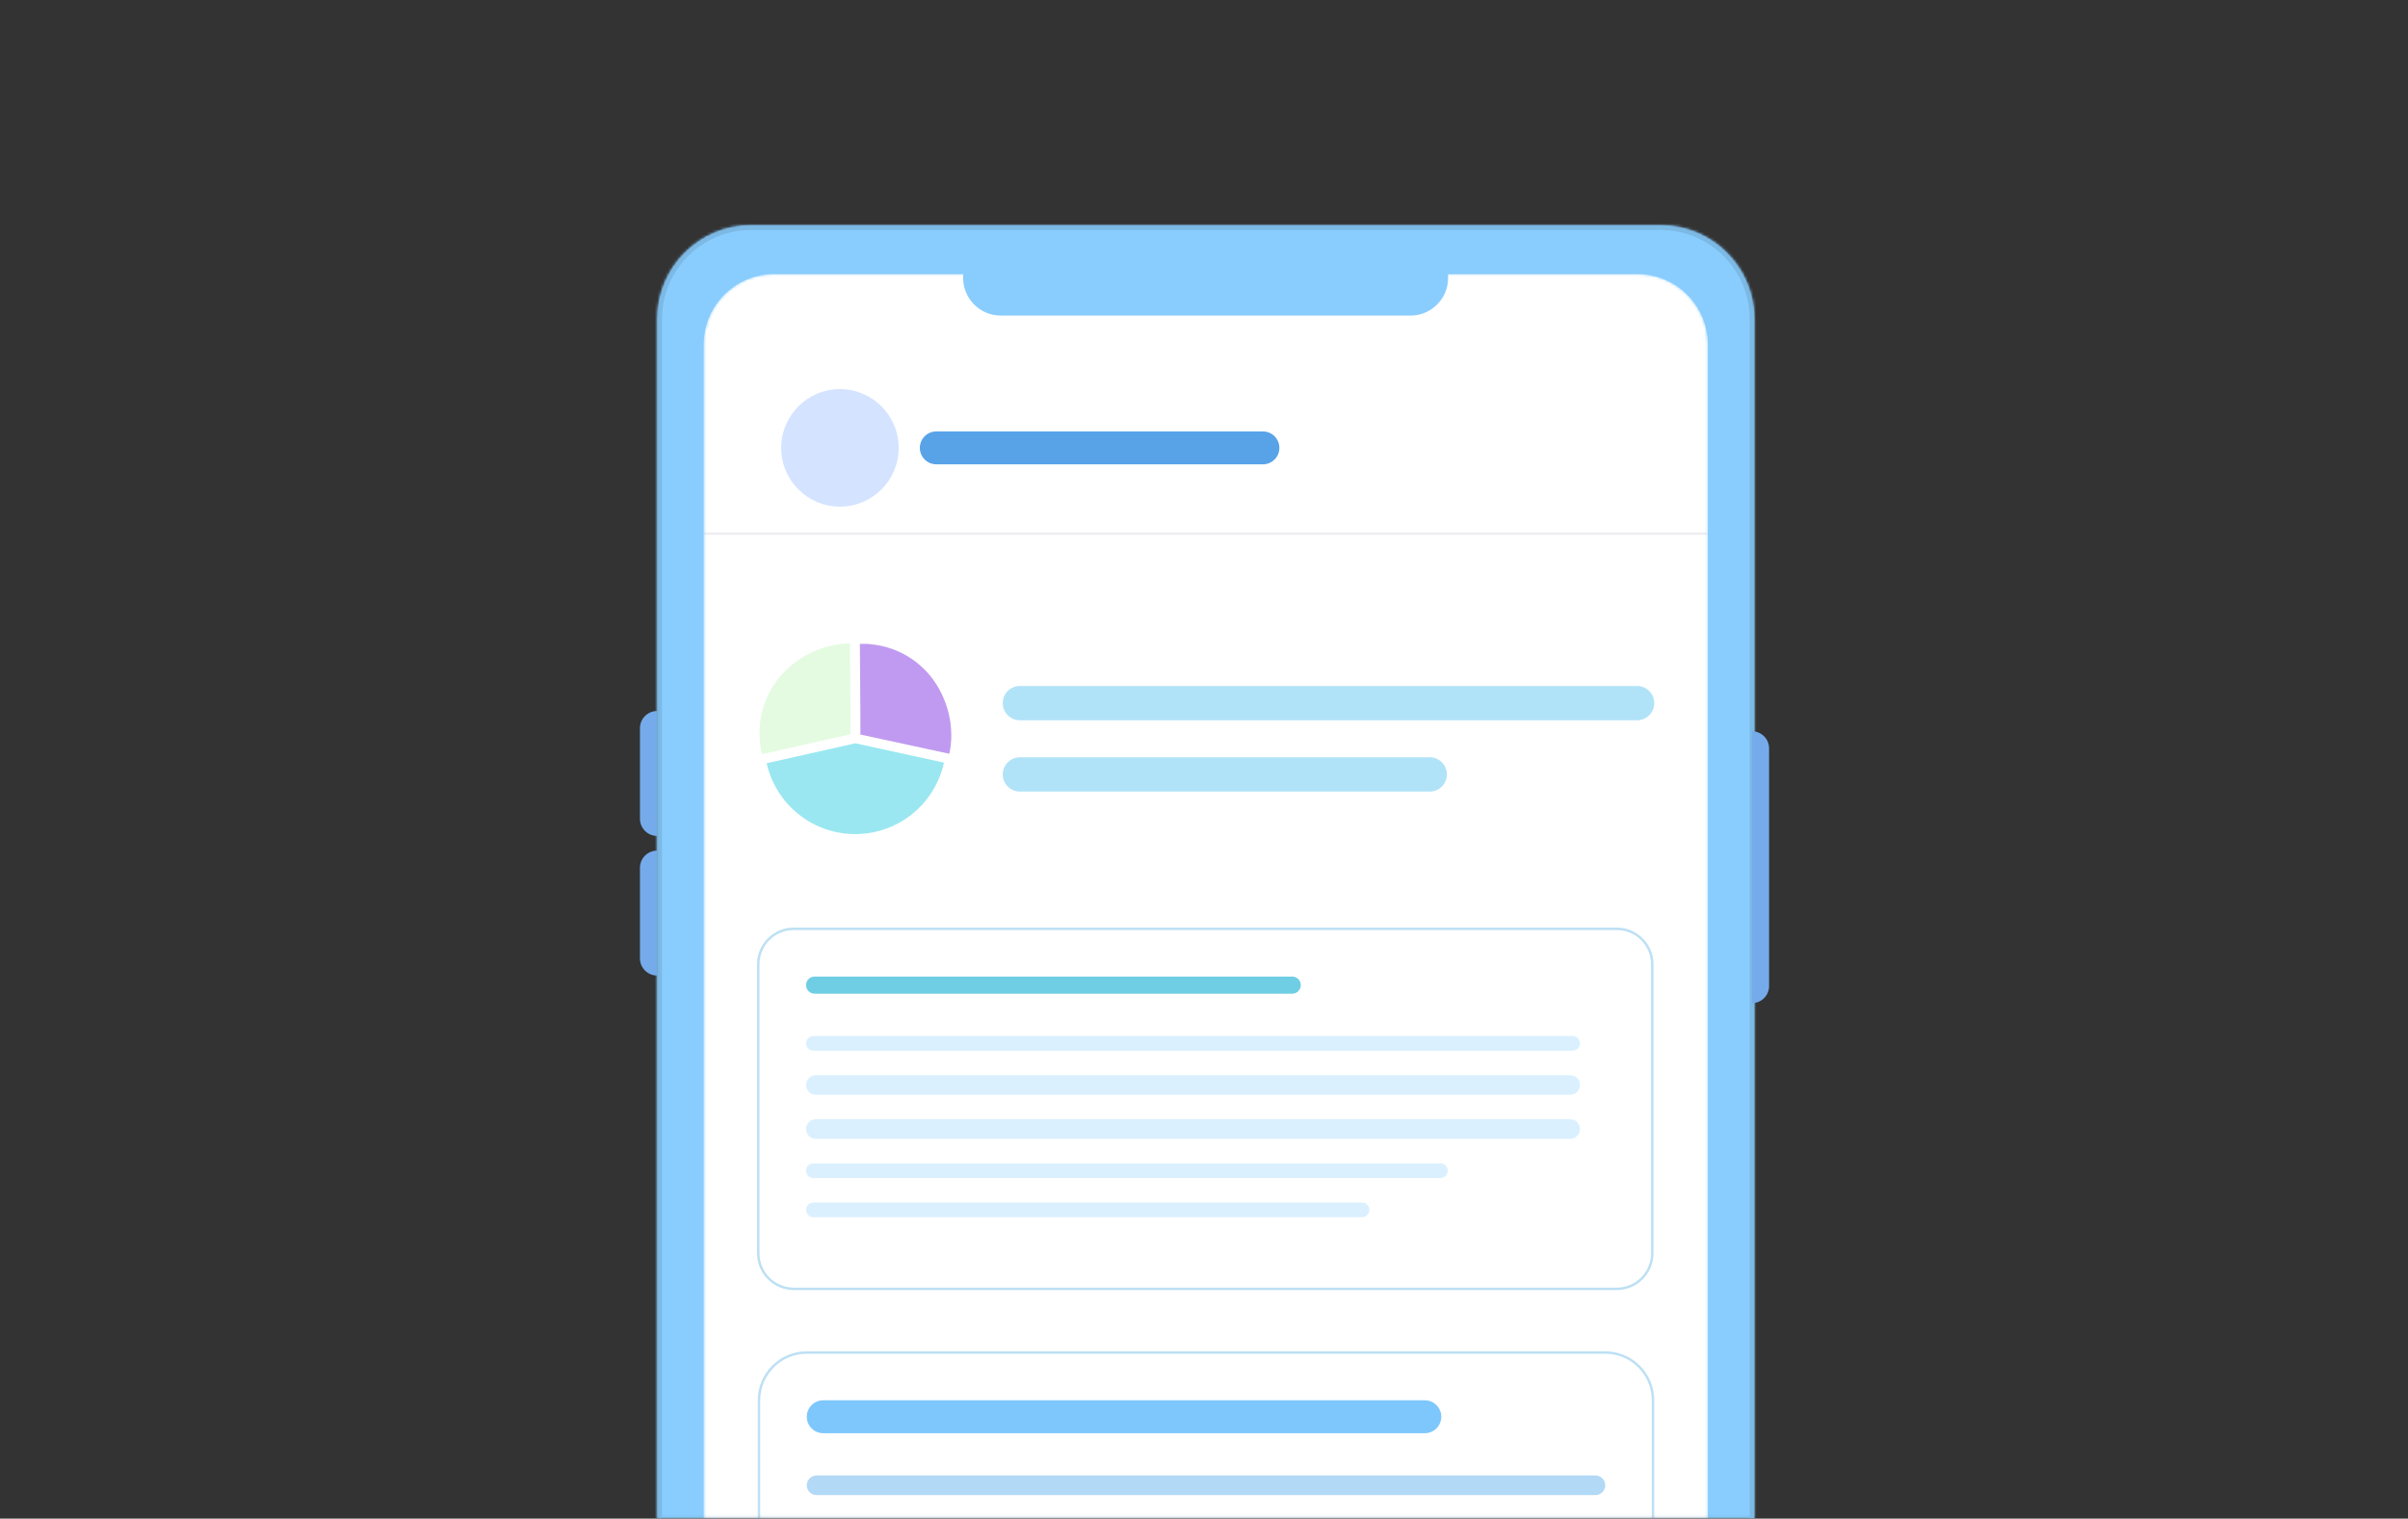 <svg width="888" height="560" viewBox="0 0 888 560" fill="none" xmlns="http://www.w3.org/2000/svg">
<rect x="0" y="0" width="888" height="560" fill="#333333" stroke="none"/>
<mask id="mask0_963_29811" style="mask-type:luminance" maskUnits="userSpaceOnUse" x="242" y="83" width="406" height="477">
<path d="M242.324 117.664C242.324 98.52 257.843 83 276.988 83H612.365C631.51 83 647.03 98.52 647.03 117.664V559.903H242.324V117.664Z" fill="white"/>
</mask>
<g mask="url(#mask0_963_29811)">
<path d="M242.324 117.664C242.324 98.52 257.843 83 276.988 83H612.365C631.51 83 647.03 98.52 647.03 117.664V559.903H242.324V117.664Z" fill="#89CDFE"/>
<mask id="mask1_963_29811" style="mask-type:luminance" maskUnits="userSpaceOnUse" x="259" y="101" width="371" height="459">
<path d="M259.484 127.063C259.484 112.704 271.123 101.064 285.482 101.064H603.808C618.166 101.064 629.806 112.704 629.806 127.063V559.903H259.484V127.063Z" fill="white"/>
</mask>
<g mask="url(#mask1_963_29811)">
<path d="M259.484 127.063C259.484 112.704 271.123 101.064 285.482 101.064H603.808C618.166 101.064 629.806 112.704 629.806 127.063V559.903H259.484V127.063Z" fill="white"/>
<path d="M259.484 196.785H629.525" stroke="#EFECF3" stroke-width="0.867"/>
<path d="M591.97 498.762H297.519C287.792 498.762 279.906 506.647 279.906 516.375V583.653C279.906 593.38 287.792 601.266 297.519 601.266H591.97C601.698 601.266 609.583 593.38 609.583 583.653V516.375C609.583 506.647 601.698 498.762 591.97 498.762Z" fill="white"/>
<path d="M591.97 498.762H297.519C287.792 498.762 279.906 506.647 279.906 516.375V583.653C279.906 593.38 287.792 601.266 297.519 601.266H591.97C601.698 601.266 609.583 593.38 609.583 583.653V516.375C609.583 506.647 601.698 498.762 591.97 498.762Z" stroke="#BDE0F4" stroke-width="0.903"/>
<path d="M525.437 516.375H303.586C300.235 516.375 297.52 519.091 297.52 522.441C297.52 525.792 300.235 528.508 303.586 528.508H525.437C528.788 528.508 531.504 525.792 531.504 522.441C531.504 519.091 528.788 516.375 525.437 516.375Z" fill="#7DC7FC"/>
<path d="M588.359 544.107H301.132C299.137 544.107 297.52 545.725 297.52 547.72C297.52 549.716 299.137 551.333 301.132 551.333H588.359C590.354 551.333 591.972 549.716 591.972 547.72C591.972 545.725 590.354 544.107 588.359 544.107Z" fill="#B2D9F5"/>
<path d="M596.213 342.504H292.73C285.496 342.504 279.633 348.368 279.633 355.601V462.181C279.633 469.414 285.496 475.278 292.73 475.278H596.213C603.446 475.278 609.31 469.414 609.31 462.181V355.601C609.31 348.368 603.446 342.504 596.213 342.504Z" fill="white"/>
<path d="M596.213 342.504H292.73C285.496 342.504 279.633 348.368 279.633 355.601V462.181C279.633 469.414 285.496 475.278 292.73 475.278H596.213C603.446 475.278 609.31 469.414 609.31 462.181V355.601C609.31 348.368 603.446 342.504 596.213 342.504Z" stroke="#BDE0F4" stroke-width="0.903"/>
<path d="M476.537 360.117H300.407C298.661 360.117 297.246 361.533 297.246 363.278C297.246 365.024 298.661 366.44 300.407 366.44H476.537C478.283 366.44 479.698 365.024 479.698 363.278C479.698 361.533 478.283 360.117 476.537 360.117Z" fill="#6FCEE3"/>
<path d="M579.955 382.039H299.956C298.459 382.039 297.246 383.252 297.246 384.749C297.246 386.245 298.459 387.458 299.956 387.458H579.955C581.452 387.458 582.665 386.245 582.665 384.749C582.665 383.252 581.452 382.039 579.955 382.039Z" fill="#DAF0FF"/>
<path d="M579.052 396.49H300.859C298.864 396.49 297.246 398.108 297.246 400.103C297.246 402.098 298.864 403.716 300.859 403.716H579.052C581.048 403.716 582.665 402.098 582.665 400.103C582.665 398.108 581.048 396.49 579.052 396.49Z" fill="#DAF0FF"/>
<path d="M579.052 412.748H300.859C298.864 412.748 297.246 414.366 297.246 416.361C297.246 418.356 298.864 419.974 300.859 419.974H579.052C581.048 419.974 582.665 418.356 582.665 416.361C582.665 414.366 581.048 412.748 579.052 412.748Z" fill="#DAF0FF"/>
<path d="M531.181 429.006H299.956C298.459 429.006 297.246 430.219 297.246 431.716C297.246 433.212 298.459 434.425 299.956 434.425H531.181C532.678 434.425 533.891 433.212 533.891 431.716C533.891 430.219 532.678 429.006 531.181 429.006Z" fill="#DAF0FF"/>
<path d="M502.278 443.459H299.956C298.459 443.459 297.246 444.672 297.246 446.169C297.246 447.665 298.459 448.878 299.956 448.878H502.278C503.775 448.878 504.988 447.665 504.988 446.169C504.988 444.672 503.775 443.459 502.278 443.459Z" fill="#DAF0FF"/>
<path d="M331.409 165.157C331.409 153.192 321.709 143.492 309.743 143.492C297.778 143.492 288.078 153.192 288.078 165.157C288.078 177.123 297.778 186.823 309.743 186.823C321.709 186.823 331.409 177.123 331.409 165.157Z" fill="#D4E3FF"/>
<path d="M465.736 159.092H345.277C341.927 159.092 339.211 161.808 339.211 165.158C339.211 168.508 341.927 171.224 345.277 171.224H465.736C469.086 171.224 471.802 168.508 471.802 165.158C471.802 161.808 469.086 159.092 465.736 159.092Z" fill="#58A3E8"/>
<path d="M313.636 264.342L313.467 237.279C305.206 237.43 297.27 240.525 291.089 246.007C287.139 249.454 284.094 253.814 282.216 258.708C280.338 263.602 279.684 268.881 280.315 274.085C280.459 275.409 280.674 276.724 280.958 278.026C280.95 278.059 280.95 278.094 280.958 278.127L313.619 270.77L313.636 264.342Z" fill="white"/>
<g opacity="0.3">
<path d="M313.637 264.342L313.467 237.279C305.207 237.43 297.271 240.525 291.09 246.007C287.14 249.454 284.094 253.814 282.216 258.708C280.338 263.602 279.685 268.881 280.315 274.085C280.459 275.409 280.674 276.724 280.958 278.026C280.95 278.059 280.95 278.094 280.958 278.127L313.62 270.77L313.637 264.342Z" fill="#A6F19A"/>
</g>
<path d="M347.311 256C344.926 250.878 341.233 246.474 336.603 243.235C331.974 239.995 326.572 238.033 320.942 237.547L319.91 237.445H319.25C318.608 237.445 317.948 237.445 317.288 237.445H317.102L317.288 264.508V270.868L350.085 277.955C350.591 275.65 350.835 273.295 350.813 270.936C350.763 265.76 349.568 260.659 347.311 256Z" fill="white"/>
<path d="M347.311 256.004C344.926 250.882 341.232 246.478 336.603 243.239C331.973 239.999 326.571 238.037 320.941 237.551L319.91 237.449H319.25C318.607 237.449 317.948 237.449 317.288 237.449H317.102L317.288 264.512V270.872L350.085 277.959C350.59 275.654 350.834 273.299 350.812 270.939C350.763 265.763 349.567 260.663 347.311 256.004Z" fill="#C09AF1"/>
<path d="M315.393 274.1L282.715 281.457C284.39 288.893 288.552 295.534 294.513 300.285C300.474 305.035 307.876 307.61 315.498 307.585C323.12 307.559 330.506 304.934 336.434 300.144C342.363 295.353 346.48 288.684 348.106 281.237L315.427 274.1" fill="#9AE7F1"/>
<path d="M603.721 252.963H376.108C372.616 252.963 369.785 255.794 369.785 259.285V259.286C369.785 262.777 372.616 265.608 376.108 265.608H603.721C607.212 265.608 610.043 262.777 610.043 259.285C610.043 255.794 607.212 252.963 603.721 252.963Z" fill="#B1E3F8"/>
<path d="M527.252 279.258H376.108C372.616 279.258 369.785 282.089 369.785 285.58V285.58C369.785 289.072 372.616 291.903 376.108 291.903H527.252C530.743 291.903 533.574 289.072 533.574 285.58C533.574 282.089 530.743 279.258 527.252 279.258Z" fill="#B1E3F8"/>
</g>
<path d="M355.176 98.305H534.015V102.503C534.015 110.161 527.807 116.369 520.149 116.369H369.042C361.384 116.369 355.176 110.161 355.176 102.503V98.305Z" fill="#89CDFE"/>
</g>
<mask id="mask2_963_29811" style="mask-type:luminance" maskUnits="userSpaceOnUse" x="242" y="83" width="406" height="477">
<path d="M242.324 117.664C242.324 98.52 257.843 83 276.988 83H612.365C631.51 83 647.03 98.52 647.03 117.664V559.903H242.324V117.664Z" fill="white"/>
</mask>
<g mask="url(#mask2_963_29811)">
<path d="M240.516 117.664C240.516 97.522 256.845 81.193 276.987 81.193H612.364C632.507 81.193 648.835 97.522 648.835 117.664H645.222C645.222 99.517 630.511 84.806 612.364 84.806H276.987C258.84 84.806 244.129 99.517 244.129 117.664H240.516ZM240.516 559.903V117.664C240.516 97.522 256.845 81.193 276.987 81.193V84.806C258.84 84.806 244.129 99.517 244.129 117.664V559.903H240.516ZM612.364 81.193C632.507 81.193 648.835 97.522 648.835 117.664V559.903H645.222V117.664C645.222 99.517 630.511 84.806 612.364 84.806V81.193Z" fill="#89CDFE"/>
</g>
<mask id="mask3_963_29811" style="mask-type:luminance" maskUnits="userSpaceOnUse" x="242" y="83" width="406" height="477">
<path d="M242.324 117.664C242.324 98.52 257.843 83 276.988 83H612.365C631.51 83 647.03 98.52 647.03 117.664V559.903H242.324V117.664Z" fill="white"/>
</mask>
<g mask="url(#mask3_963_29811)">
<path d="M240.516 117.664C240.516 97.522 256.845 81.193 276.987 81.193H612.364C632.507 81.193 648.835 97.522 648.835 117.664H645.222C645.222 99.517 630.511 84.806 612.364 84.806H276.987C258.84 84.806 244.129 99.517 244.129 117.664H240.516ZM240.516 559.903V117.664C240.516 97.522 256.845 81.193 276.987 81.193V84.806C258.84 84.806 244.129 99.517 244.129 117.664V559.903H240.516ZM612.364 81.193C632.507 81.193 648.835 97.522 648.835 117.664V559.903H645.222V117.664C645.222 99.517 630.511 84.806 612.364 84.806V81.193Z" fill="black" fill-opacity="0.1"/>
</g>
<path d="M652.388 275.983C652.388 272.491 649.557 269.66 646.066 269.66V369.924C649.557 369.924 652.388 367.094 652.388 363.602V275.983Z" fill="#75ABEA"/>
<path d="M236 268.518C236 265.026 238.831 262.195 242.323 262.195V308.26C238.831 308.26 236 305.429 236 301.937V268.518Z" fill="#75ABEA"/>
<path d="M236 320.002C236 316.51 238.831 313.68 242.323 313.68V359.744C238.831 359.744 236 356.913 236 353.422V320.002Z" fill="#75ABEA"/>
</svg>
